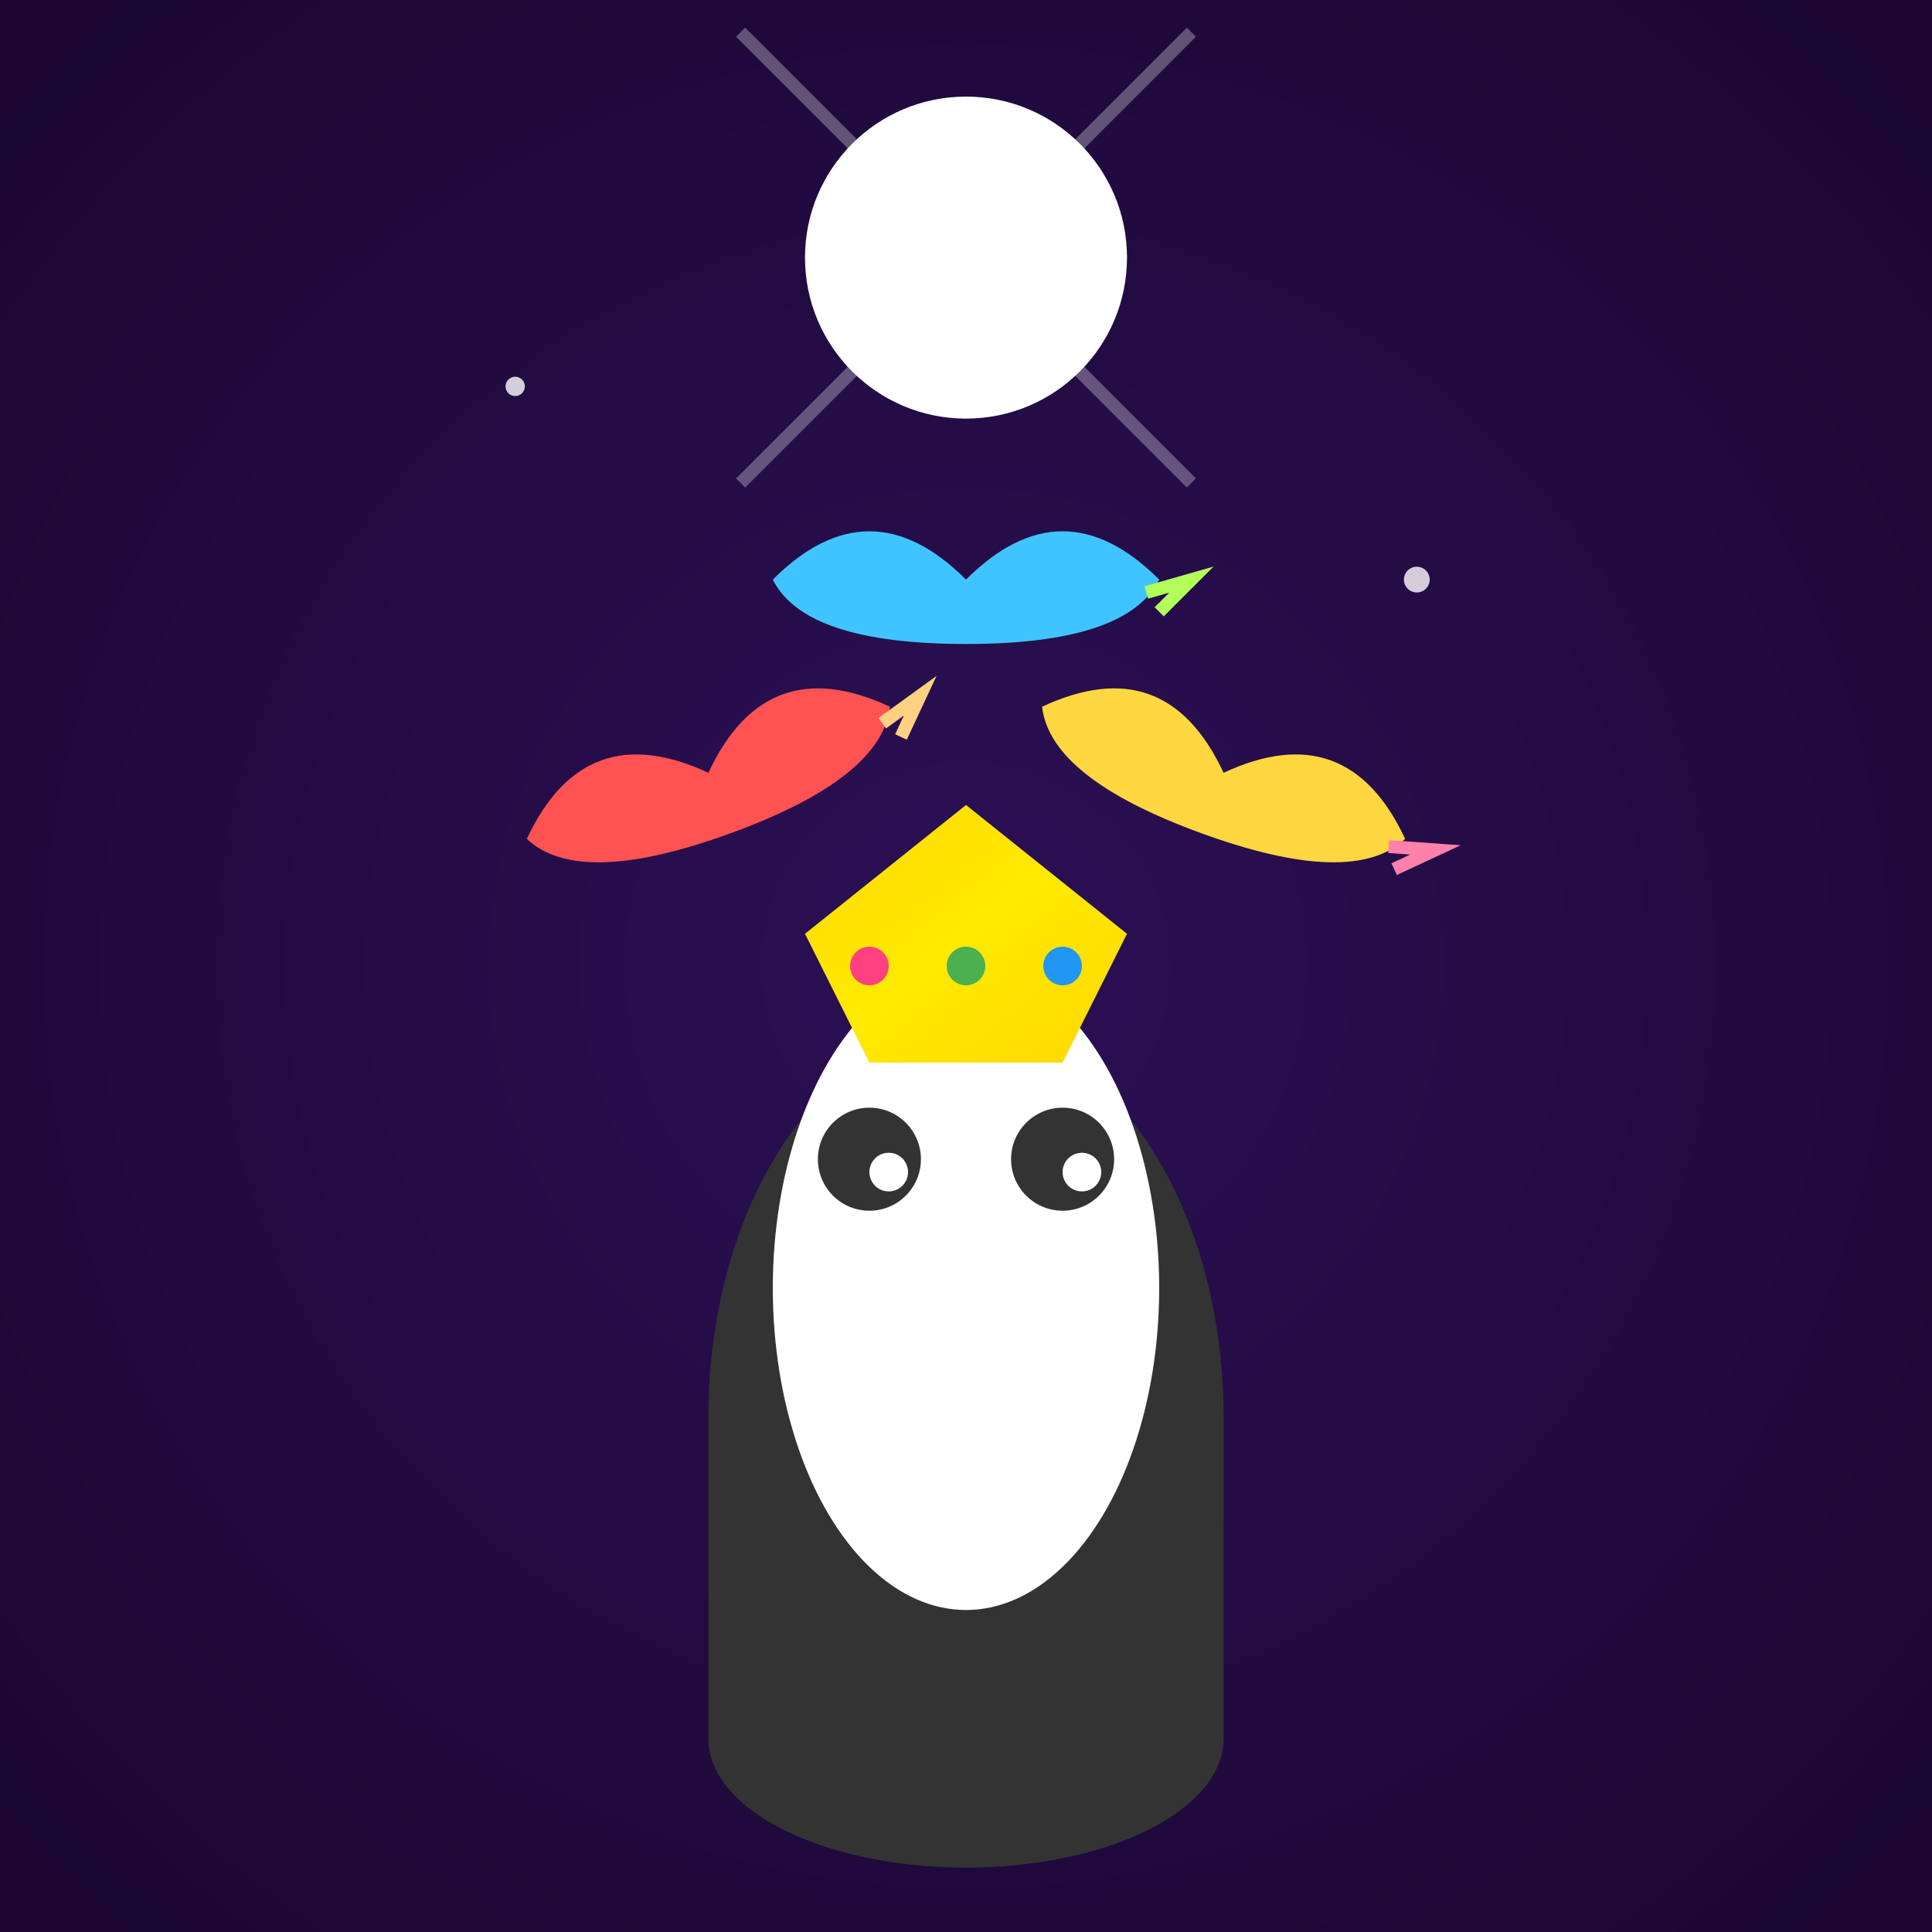 <svg viewBox="0 0 300 300" xmlns="http://www.w3.org/2000/svg" xmlns:xlink="http://www.w3.org/1999/xlink">
  <defs>
    <radialGradient id="discoGlow" cx="50%" cy="50%" r="70%">
      <stop offset="0%" stop-color="#2b1055"/>
      <stop offset="100%" stop-color="#1a0630"/>
    </radialGradient>
    <linearGradient id="crownGrad" x1="0%" y1="0%" x2="100%" y2="100%">
      <stop offset="0%" stop-color="#FFD700"/>
      <stop offset="50%" stop-color="#FFEA00"/>
      <stop offset="100%" stop-color="#FFD700"/>
    </linearGradient>
    <pattern id="discoTiles" patternUnits="userSpaceOnUse" width="8" height="8">
      <rect width="8" height="8" fill="#fff"/>
      <circle cx="4" cy="4" r="1.5" fill="rgba(255,255,255,0.3)"/>
    </pattern>
  </defs>

  <rect width="300" height="300" fill="url(#discoGlow)"/>
  
  <!-- Disco Ball -->
  <g transform="translate(150 40)">
    <circle r="25" fill="url(#discoTiles)"/>
    <path d="M-25 0L25 0M0-25L0 25" stroke="white" stroke-opacity="0.2"/>
    <g stroke="white" stroke-width="2" opacity="0.3">
      <line x1="-35" y1="-35" x2="35" y2="35"/>
      <line x1="35" y1="-35" x2="-35" y2="35"/>
    </g>
  </g>

  <!-- Penguin -->
  <g transform="translate(150 220)">
    <path d="M-40 0A40 60 0 0 1 40 0V50A40 20 0 0 1-40 50Z" fill="#333"/>
    <ellipse cx="0" cy="-20" rx="30" ry="50" fill="#fff"/>
    <circle cx="-15" cy="-40" r="8" fill="#333"/>
    <circle cx="15" cy="-40" r="8" fill="#333"/>
    <circle cx="-12" cy="-38" r="3" fill="#fff"/>
    <circle cx="18" cy="-38" r="3" fill="#fff"/>

    <!-- Crown -->
    <g transform="translate(0 -75)">
      <path d="M-25 0L0-20 25 0 15 20H-15Z" fill="url(#crownGrad)"/>
      <circle cx="-15" cy="5" r="3" fill="#FF4081"/>
      <circle cx="0" cy="5" r="3" fill="#4CAF50"/>
      <circle cx="15" cy="5" r="3" fill="#2196F3"/>
    </g>
  </g>

  <!-- Juggling Fish -->
  <g stroke-width="2">
    <g transform="translate(110 120) rotate(-20)">
      <path d="M0 0Q15-15 30 0 25 10 0 10-25 10-30 0-15-15 0 0" fill="#FF5252"/>
      <path d="M28 2L35 0 30 5" fill="none" stroke="#FFD180"/>
    </g>
    <g transform="translate(150 90)">
      <path d="M0 0Q15-15 30 0 25 10 0 10-25 10-30 0-15-15 0 0" fill="#40C4FF"/>
      <path d="M28 2L35 0 30 5" fill="none" stroke="#B2FF59"/>
    </g>
    <g transform="translate(190 120) rotate(20)">
      <path d="M0 0Q15-15 30 0 25 10 0 10-25 10-30 0-15-15 0 0" fill="#FFD740"/>
      <path d="M28 2L35 0 30 5" fill="none" stroke="#FF80AB"/>
    </g>
  </g>

  <!-- Sparkles -->
  <g fill="#fff" opacity="0.8">
    <circle cx="80" cy="60" r="1.5"/>
    <circle cx="220" cy="90" r="2"/>
    <circle cx="170" cy="40" r="1.2"/>
    <path d="M145 55l2-2 2 2-2 2z" transform="rotate(45 145 55)"/>
  </g>
</svg>